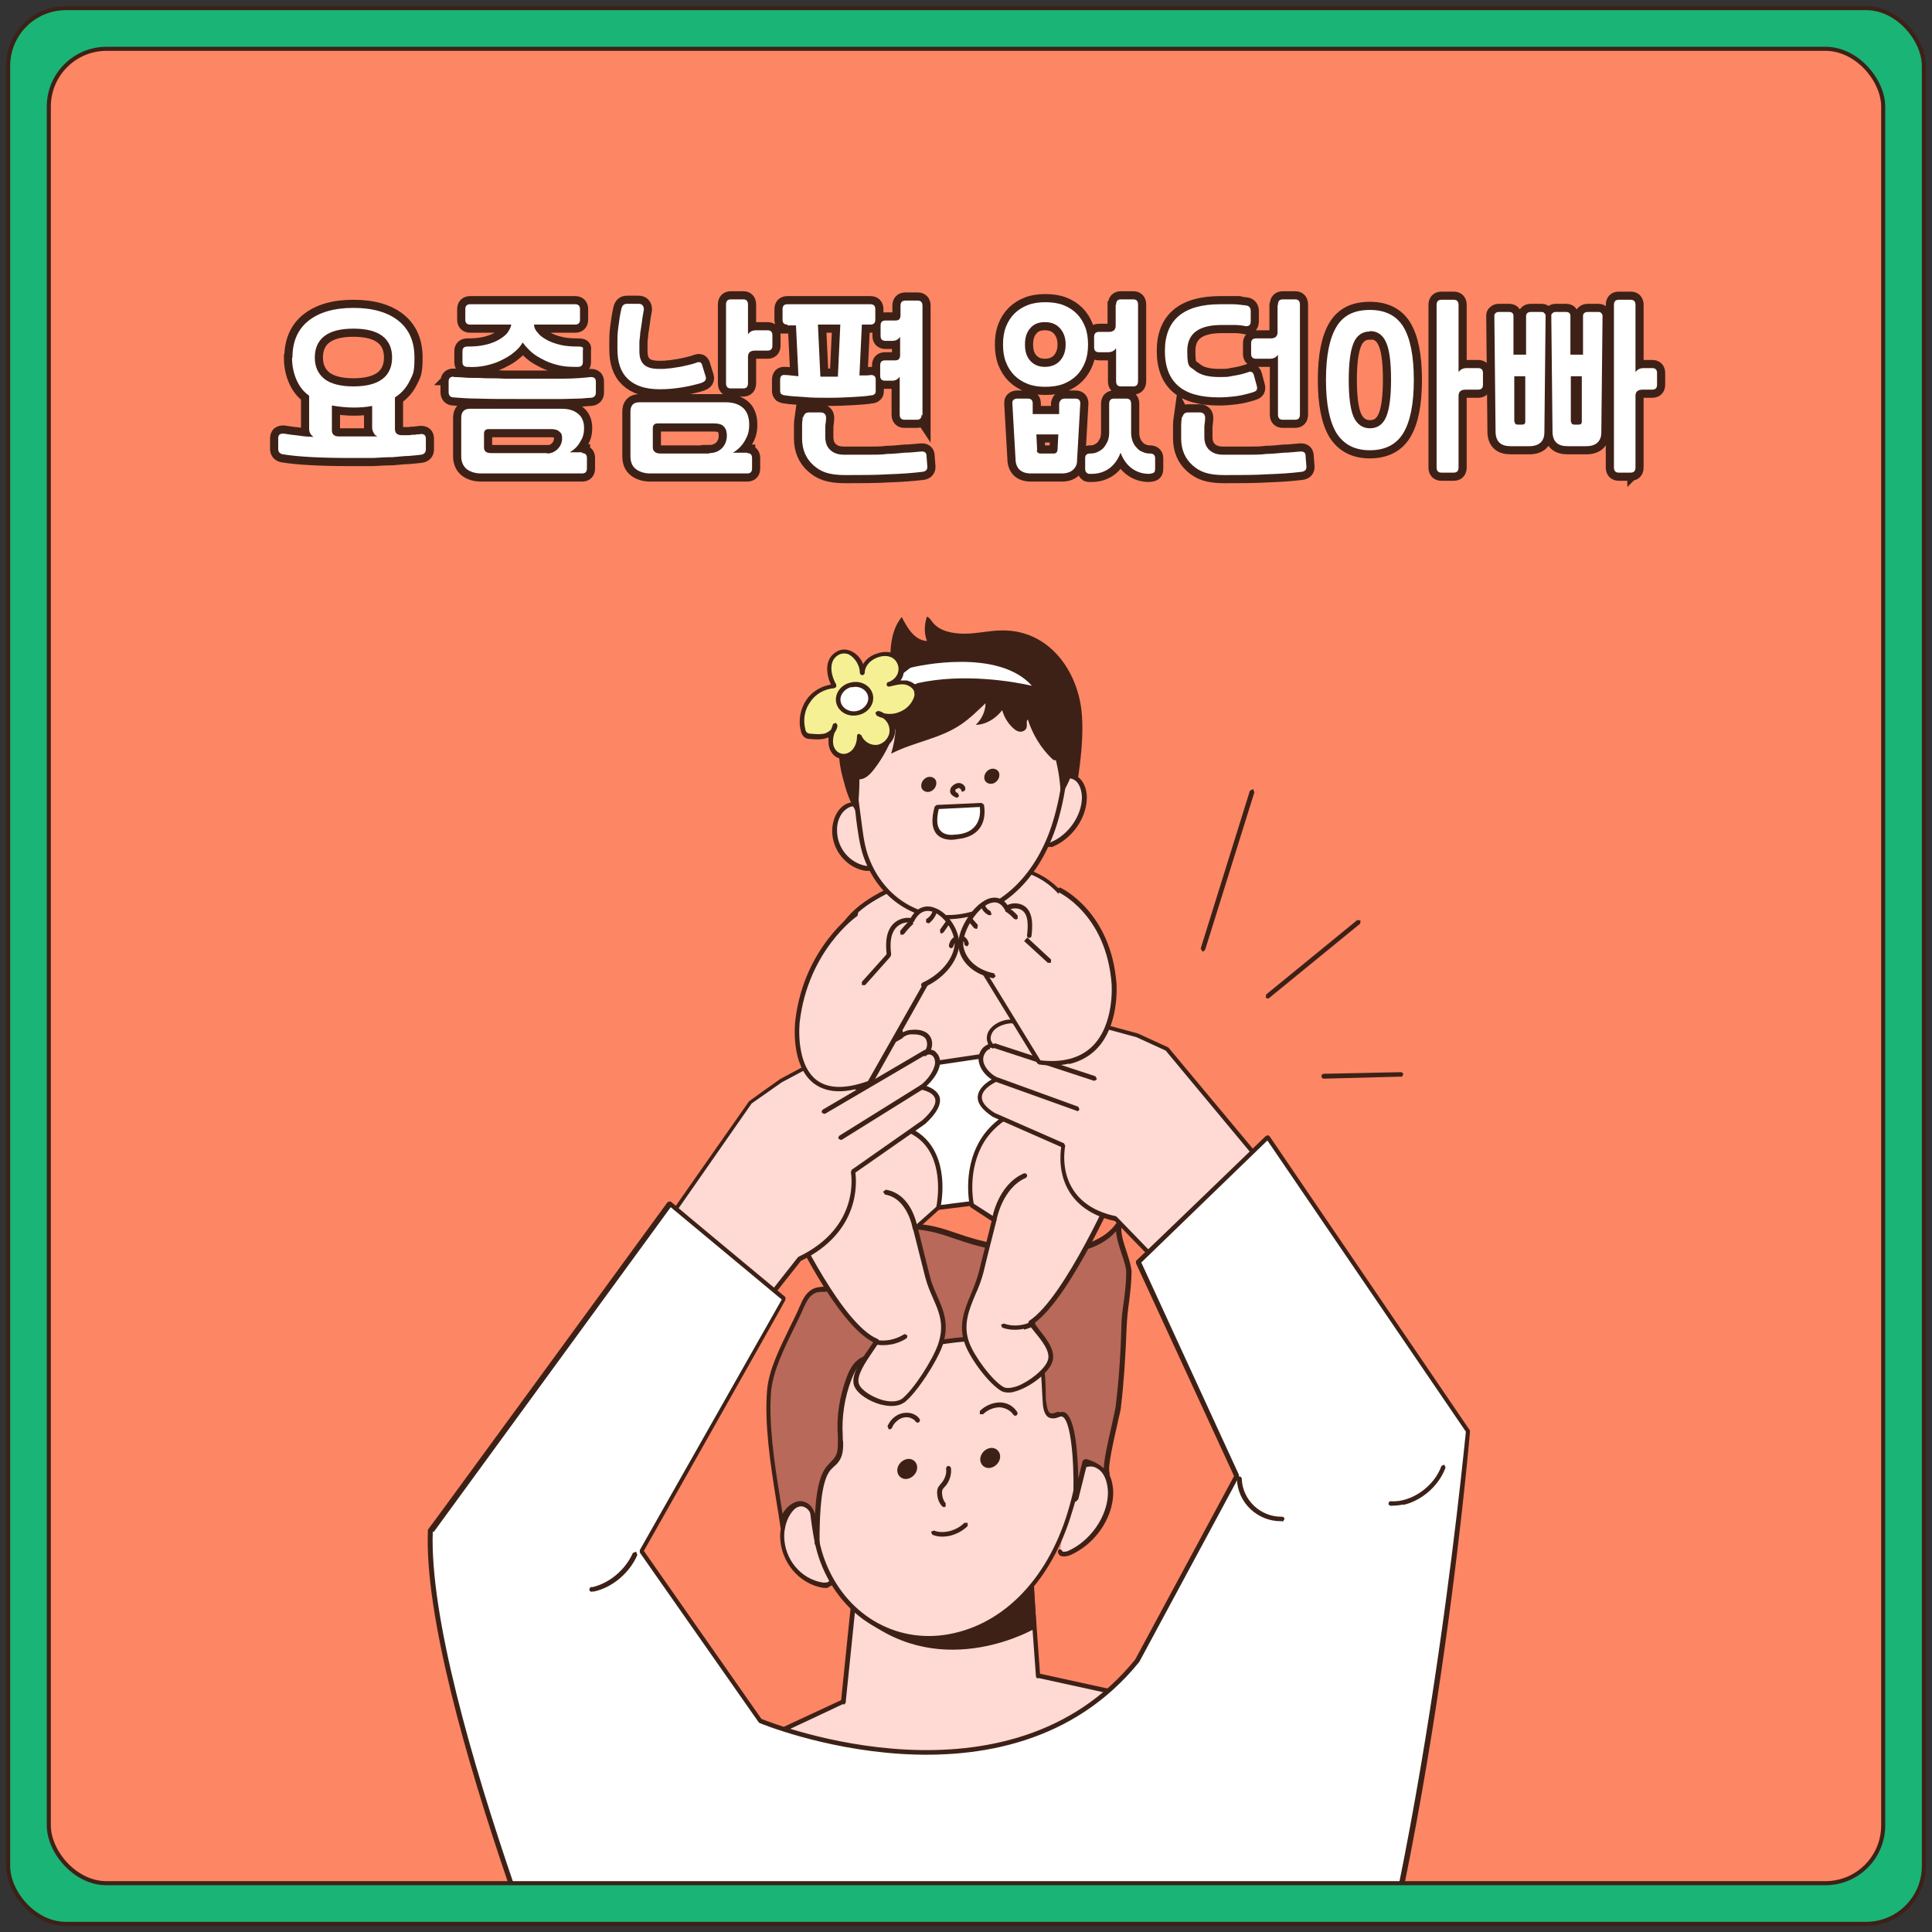 <?xml version="1.0" encoding="UTF-8"?>
<svg id="_레이어_1" data-name="레이어 1" xmlns="http://www.w3.org/2000/svg" xmlns:xlink="http://www.w3.org/1999/xlink" version="1.1" viewBox="0 0 475 475">
  <rect x="0" y="0" width="475" height="475" fill="#333333" stroke="none"/>
  <defs>
    <style>
      .cls-1 {
        clip-path: url(#clippath);
      }

      .cls-2, .cls-3, .cls-4, .cls-5, .cls-6, .cls-7, .cls-8, .cls-9 {
        stroke-width: 0px;
      }

      .cls-2, .cls-10, .cls-11 {
        fill: none;
      }

      .cls-3 {
        fill: #b86959;
      }

      .cls-4 {
        fill: #f5f094;
      }

      .cls-10, .cls-11 {
        stroke: #3d2117;
      }

      .cls-5 {
        fill: #1ab476;
      }

      .cls-6 {
        fill: #3d2117;
      }

      .cls-7 {
        fill: #fd8664;
      }

      .cls-8 {
        fill: #ffd9d4;
      }

      .cls-11 {
        stroke-width: 4px;
      }

      .cls-9 {
        fill: #fff;
      }
    </style>
    <clipPath id="clippath">
      <path class="cls-2" d="M26.2,12h422.7c7.8,0,14.2,6.4,14.2,14.2v422.7c0,7.8-6.4,14.2-14.2,14.2H26.2c-7.8,0-14.2-6.4-14.2-14.2V26.2c0-7.8,6.4-14.2,14.2-14.2Z"/>
    </clipPath>
  </defs>
  <rect class="cls-5" x="2" y="2" width="471" height="471" rx="14.2" ry="14.2"/>
  <rect class="cls-10" x="2" y="2" width="471" height="471" rx="14.2" ry="14.2"/>
  <rect class="cls-7" x="12" y="12" width="451" height="451" rx="14.2" ry="14.2"/>
  <g class="cls-1">
    <path class="cls-8" d="M263.8,224.3c-3.4-7.6-11.3-12.2-20.6-10.9l-15,2c-2.1.3-4.2.9-6.2,1.9-7.4,3.5-14.1,6.7-16.8,15.3-1.7,5.3-1.4,10.8-1,16.1.8,12.2,3.1,22.7,15.3,26.9,6,2.1,12.8,1.4,19.5.4,10.3-1.5,19.2-4.6,22.6-16,1.1-3.6,1.8-7.2,2.4-10.8,1.2-6.7,2.4-13.5,1.3-19.9-.3-1.8-.8-3.4-1.5-5"/>
    <path class="cls-6" d="M226.5,216.2c-1.5.3-2.9.8-4.3,1.5-7.5,3.6-13.9,6.6-16.5,14.9-1.6,5.1-1.4,10.2-1,15.9.9,13.4,3.7,22.5,15,26.4,5.9,2.1,12.7,1.3,19.2.4,9.5-1.3,18.7-4.2,22.1-15.6,1.1-3.6,1.8-7.3,2.4-10.7,1.3-6.8,2.3-13.5,1.3-19.7-.3-1.7-.8-3.3-1.5-4.9-3.4-7.6-11.3-11.8-20-10.6h0s-.6,0-15,2c-.6,0-1.1.2-1.7.3M244,275.6c-1.6.4-3.3.7-5,.9-6.6,1-13.6,1.7-19.8-.4-13.1-4.6-15-16-15.7-27.4-.4-5.6-.6-11,1.1-16.3,2.7-8.8,9.7-12.1,17-15.6,2.1-1,4.2-1.6,6.4-1.9l15-2c9.2-1.2,17.6,3.2,21.2,11.3h0c.7,1.6,1.3,3.3,1.6,5.1,1.1,6.4,0,13.1-1.3,20.1-.7,3.5-1.4,7.2-2.5,10.8-3,10-10.1,13.7-18.1,15.5"/>
    <path class="cls-8" d="M302.8,429.4c-1.4-2.8-3.1-5.3-5.3-7.1-5.7-4.7-13.6-4.1-20.8-5.7-7-1.5-14.1-3.1-21.1-4.6h-.3s-2.4-32.1-2.4-32.1l-42.1,5-3.4,33.5h-.1c-8.5,4.1-17.2,7.9-25.6,12.2-13.7,7.1-7.9,24.2,2.9,32.5,8.4,6.5,19.4,8.8,30,9.8,27.1,2.5,54.9-2.3,79.5-13.9,4-1.9,8.1-4.1,10.3-8,1.6-2.8,1.9-6.1,1.7-9.3-.2-3.8-1.3-8.4-3.2-12.3"/>
    <path class="cls-6" d="M207.4,418.9c-2.8,1.3-5.7,2.7-8.5,4-5.6,2.6-11.4,5.3-17,8.2-4.6,2.4-7.2,6.1-7.6,10.8-.6,6.9,3.7,15.5,10.6,20.8,9.1,7.1,21.3,8.9,29.7,9.7,27.2,2.5,54.6-2.3,79.2-13.8,3.7-1.7,7.9-3.9,10-7.7,1.3-2.3,1.8-5.4,1.6-9-.3-4-1.4-8.5-3.2-12.1-1.4-3-3.2-5.3-5.2-7-4-3.2-8.9-3.9-14.2-4.6-2.1-.3-4.2-.5-6.3-1l-21-4.6h-.2s-.4,0-.4,0l-.2-.4-2.3-31.5-41.1,4.9-3.4,33.1-.5.5ZM262.7,470.4c-15.7,3.5-32,4.6-48.2,3.1-8.5-.8-21-2.7-30.3-9.9-7.2-5.6-11.7-14.5-11.1-21.8.5-5.1,3.3-9.1,8.3-11.7,5.6-2.9,11.4-5.6,17-8.2,2.8-1.3,5.6-2.6,8.4-3.9l3.4-33.1c0-.3.2-.5.5-.5l42.1-5h.4c0,.1.2.5.2.5l2.3,31.6,21,4.6c2,.4,4.2.7,6.2,1,5.2.7,10.6,1.4,14.8,4.8,2.1,1.7,4,4.2,5.5,7.3,1.8,3.8,3,8.4,3.3,12.6.2,3.9-.3,7.1-1.8,9.7-2.3,4.1-6.6,6.4-10.5,8.2-10.2,4.8-20.8,8.4-31.7,10.8"/>
    <path class="cls-8" d="M202.2,372.8c.5-3-3.4-4.5-6.1-2.9-2.7,1.6-3.8,5-3.8,7.9,0,6,4.3,11.2,10.1,12.1.8.1,1.9,0,2-.9"/>
    <path class="cls-6" d="M203.6,390.4c-.4,0-.8,0-1.2,0-6-1-10.5-6.4-10.6-12.7,0-2.7,1.1-6.6,4.1-8.4,1.6-1,3.9-1,5.4,0,1.2.8,1.7,2.1,1.5,3.4l-.7.5-.5-.7c.2-1.2-.5-2-1-2.3-1.2-.8-2.9-.8-4.2,0-2.6,1.6-3.6,5-3.6,7.4,0,5.7,4.1,10.7,9.6,11.5.6,0,1.3,0,1.4-.4l.7-.5.5.7c-.1.7-.7,1.1-1.4,1.3"/>
    <path class="cls-8" d="M263.1,364.7c-.5-2.8,3.5-5.5,6.1-4.6,2.6.9,3.8,4,3.7,6.9-.1,6-4.5,12.3-10.3,14.8-.8.3-1.9.4-2-.3"/>
    <path class="cls-6" d="M262.2,382.6c-.5.1-1.1.1-1.5-.1-.3-.2-.5-.5-.6-.9,0-.3.1-.6.4-.7h0c.3,0,.6.2.7.5.2.2.7.1,1.2,0,5.6-2.4,9.9-8.5,10-14.3,0-2.4-.8-5.5-3.3-6.4-1.2-.4-2.8,0-4,1.1-1,.8-1.5,1.9-1.3,2.9,0,.3-.1.6-.4.6h0c-.3,0-.6-.2-.7-.5-.2-1.4.4-2.8,1.7-3.9,1.5-1.3,3.6-1.8,5.2-1.3,3.1,1.1,4.1,4.7,4.1,7.5-.1,6.3-4.6,12.7-10.7,15.3l-.7.2Z"/>
    <path class="cls-8" d="M266.5,353.2c.7-10.8-1.2-21.6-8.5-27.5-6.5-5.3-16.7-6.5-25.6-5.3-10.3,1.4-20.6,6.5-27.3,15.6-7,9.5-7.5,20.7-6,31.2.7,5.1,1,10.7,2.7,15.4,4.5,13.3,16.3,21.7,30.2,19.8,16-2.1,26.6-15.7,31.1-30.6,1.7-5.5,3-12.1,3.4-18.7"/>
    <path class="cls-6" d="M266.5,353.2h0s0,0,0,0ZM228.8,321.7c-9.4,2.1-17.7,7.3-23.1,14.7-5.9,8-7.8,17.8-5.9,30.8.2,1.3.3,2.6.5,3.9.5,3.9.9,7.9,2.1,11.4,4.5,13.4,16.4,21.2,29.5,19.5,14-1.9,25.4-13.1,30.6-30.2,1.3-4.3,2.9-11,3.4-18.5.6-8.8-.4-20.6-8.3-27-5.7-4.6-15.1-6.5-25.1-5.2-1.3.2-2.5.4-3.8.7M234.9,402.6c-.9.2-1.9.4-2.8.5-13.7,1.8-26.1-6.3-30.8-20.2-1.2-3.6-1.7-7.7-2.2-11.7-.2-1.3-.3-2.6-.5-3.9-1.9-13.4,0-23.4,6.1-31.6,6.3-8.5,16.4-14.3,27.6-15.8,10.4-1.4,20.1.7,26,5.4,8.2,6.7,9.3,18.9,8.7,27.9-.5,7.7-2.1,14.5-3.5,18.8-4.9,16.4-15.6,27.5-28.7,30.5"/>
    <path class="cls-6" d="M225.5,360.8c0,1.3-1.1,2.6-2.5,2.8-1.3.2-2.4-.8-2.4-2.1,0-1.3,1.1-2.6,2.5-2.8,1.3-.2,2.4.8,2.4,2.1"/>
    <path class="cls-6" d="M245.9,358.1c0,1.3-1.1,2.6-2.5,2.8-1.3.2-2.4-.8-2.4-2.1,0-1.3,1.1-2.6,2.5-2.8,1.3-.2,2.4.8,2.4,2.1"/>
    <path class="cls-8" d="M233.1,361c.2,1.3-.2,2.8-1.2,4-.3.3-.5.6-.7.9-.2.3-.2.7-.2,1,0,1.2.4,2.3,1.1,3.1"/>
    <path class="cls-6" d="M232.2,370.6l-.5-.2c-.9-.9-1.3-2.2-1.3-3.5,0-.5.1-.9.3-1.3l.6-.8.2-.2c.8-1,1.3-2.3,1.1-3.5,0-.3.2-.6.5-.7.3,0,.6.2.7.5.2,1.5-.3,3.2-1.3,4.4l-.2.2-.5.6c-.1.2-.2.5-.2.8,0,1,.3,2,.9,2.7v.8s-.3.1-.3.1Z"/>
    <path class="cls-8" d="M229.4,376.8c2.5,1,5.9.2,8.1-2"/>
    <path class="cls-6" d="M233.5,377.6c-1.5.3-3,.3-4.3-.3l-.3-.7.7-.3c2.3.9,5.5.1,7.5-1.9h.8s0,.8,0,.8c-1.2,1.2-2.8,2-4.4,2.4"/>
    <path class="cls-8" d="M218.6,350.8c.3-.8.8-1.5,1.5-2,1.7-1.4,4.3-1.3,5.3.3"/>
    <path class="cls-6" d="M218.8,351.4h-.3s-.3-.8-.3-.8c.4-.8.9-1.6,1.7-2.2,1.1-.9,2.5-1.2,3.8-1,1,.2,1.9.7,2.4,1.5.2.3,0,.6-.2.8-.3.2-.6,0-.8-.2-.3-.5-.9-.8-1.6-1-1-.2-2.1.1-2.9.8-.6.5-1.1,1.1-1.3,1.8l-.4.3Z"/>
    <path class="cls-8" d="M241.3,347.4c1.2-1.2,2.9-1.9,4.5-1.9,1.6,0,3,.8,3.8,2.1"/>
    <path class="cls-6" d="M249.8,348.2l-.6-.3c-.7-1.1-2-1.8-3.4-1.9-1.4,0-3,.6-4.1,1.7h-.8s0-.8,0-.8c1.3-1.3,3.2-2.1,4.9-2.1,1.8,0,3.4.9,4.3,2.4.2.3,0,.6-.2.8h-.2Z"/>
    <path class="cls-6" d="M212.2,397.9s21.1,14.6,42-8.4l.6,10.7s-22.7,13.6-42.6-2.4"/>
    <path class="cls-3" d="M206.7,354.7c0,1.4,0,2.7-.7,3.9-.6.9-1.5,1.6-2.2,2.5-3.1,3.5-2.7,14.1-3,18.4-.3-3,.2-8.6-3.3-9.6-2.1-.6-5.6,2.4-5.1,5.8-1.4-10.1-4.2-23.3-3.2-33.7.6-6.6,5.3-14.3,8-20.5.6-1.4,1.3-2.8,2.5-3.6,1.6-1,3.5-.5,5.3-1,4.6-1.2,6-7.3,9.4-11,3-3.3,7.6-4.4,11.6-4.1,4,.3,7.7,1.8,11.4,3,6.6,2.1,13.7,3.1,20.9,3.1,6.4,0,14.1-1.7,17.3-7.7-1.7,3.2,2,9.3,2,12.6,0,4.4-1.1,9-1.2,13.5-.2,6.6-.6,13.1-1.4,19.7-.3,2.5-3.9,15.3-2.7,16.7-1.4-1.6-3.3-2.8-5.4-3.3-.8,3.1-1.5,6.2-2.3,9.4.3-3.3.3-19.4-2.9-20.9-.8-.4-1.8.4-2.7.3-1.3,0-1.6-1.6-1.8-2.8-.5-4.5.2-12.6-3.7-15.4-1.7-1.2-6.8-.7-9-.7-9.4-.2-19.1,1.9-28.6,4.1-1.6.4-3.3.8-4.6,1.9-1.1,1-1.7,2.4-2.3,3.7-1.8,4.7-2.6,9.6-2.2,14.3,0,.5,0,1,0,1.5"/>
    <path class="cls-6" d="M206.7,354.7h0s0,0,0,0ZM260.4,347.2c.4,0,.9-.1,1.3,0,2.7,1.2,3.3,10.3,3.4,16.3l1.1-4.4.7-.4c1.7.4,3.2,1.2,4.5,2.3,0-2,.8-5.6,2-10.9.4-1.9.8-3.6.9-4.3.7-5.8,1.2-12.1,1.4-19.6,0-2.1.3-4.2.6-6.2.3-2.4.6-4.9.6-7.2,0-1.1-.5-2.7-1.1-4.4-.6-1.9-1.3-3.9-1.4-5.7-4.5,5.2-12.7,5.8-16.3,5.8-7.3,0-14.4-1-21.1-3.2-.8-.3-1.6-.5-2.4-.8-2.8-1-5.8-1.9-8.9-2.2-4.4-.3-8.6,1.1-11.1,3.9-1.2,1.3-2.1,2.9-3,4.4-1.7,2.9-3.4,5.9-6.6,6.7-.7.2-1.5.2-2.2.3-1.1,0-2.1,0-2.9.6-1.1.7-1.7,2-2.3,3.3-.7,1.7-1.6,3.4-2.5,5.3-2.5,5.1-5,10.3-5.5,15.1-.7,8,.8,17.9,2.2,26.5.2,1.3.4,2.6.6,3.8.4-.8,1-1.4,1.5-1.9,1.2-1,2.6-1.5,3.7-1.1,1.5.4,2.3,1.6,2.8,3,.2-4.5.9-9.3,2.8-11.6.3-.3.5-.6.8-.9.5-.5,1-1,1.3-1.5.7-1.1.7-2.4.7-3.6,0-.3,0-.6,0-1v-.5c-.4-4.8.4-9.8,2.2-14.6.5-1.3,1.2-2.8,2.4-3.9,1.3-1.2,3-1.6,4.8-2,.4,0,.8-.2,1.2-.3,9.8-2.2,18.7-4,27.5-3.8.5,0,1.1,0,1.8,0,2.7,0,6-.2,7.5.9,3.3,2.4,3.6,8,3.7,12.6,0,1.2,0,2.3.2,3.2.2,1.5.6,2.3,1.2,2.3.3,0,.6,0,1-.2l.6-.2ZM264.5,369.2h-.2s-.5-.6-.5-.6c.4-4.6,0-19.1-2.6-20.3-.3-.1-.7,0-1.1.2-.4.1-.9.3-1.4.2-1.3,0-2.1-1.2-2.3-3.4-.1-1-.1-2.1-.2-3.3-.2-4.3-.4-9.6-3.3-11.7-1.2-.8-4.6-.7-6.8-.7-.7,0-1.4,0-1.9,0-8.7-.2-17.5,1.6-27.2,3.8-2.1.5-4.1.8-5.5,2.1-1,.9-1.6,2.3-2.1,3.5-1.8,4.6-2.5,9.5-2.2,14.1v.5c0,.3,0,.6.1,1,0,1.3,0,2.9-.8,4.3-.4.7-.9,1.2-1.5,1.7-.3.3-.5.5-.8.8-2.4,2.8-2.6,10.7-2.7,15.4,0,1,0,2,0,2.7l-.6.5c-.3,0-.6-.2-.6-.5,0-.5,0-1.2-.1-1.8-.1-2.9-.3-6.6-2.8-7.3-.7-.2-1.7.2-2.6.9-1,.9-2,2.4-1.8,4.2,0,.3-.2.6-.5.6-.3,0-.6-.2-.6-.5h0c-.3-2.2-.7-4.6-1.1-7-1.4-8.7-2.9-18.6-2.2-26.8.4-5,3.1-10.3,5.6-15.5.9-1.8,1.8-3.6,2.5-5.3.7-1.6,1.4-3,2.8-3.9,1.1-.7,2.3-.7,3.5-.8.7,0,1.3,0,2-.2,2.7-.7,4.3-3.4,5.9-6.2.9-1.6,1.9-3.3,3.1-4.6,2.8-3,7.3-4.7,12.1-4.3,3.2.2,6.2,1.2,9.1,2.2.8.3,1.6.5,2.4.8,6.6,2.1,13.6,3.1,20.7,3.1,3.9,0,13.2-.8,16.8-7.4h0s.8-.2.8-.2l.2.8c-1,1.8,0,4.8.9,7.5.6,1.8,1.1,3.5,1.2,4.8,0,2.4-.3,4.9-.6,7.4-.3,2-.5,4.1-.6,6.1-.3,7.6-.7,13.9-1.4,19.7,0,.8-.5,2.4-.9,4.4-.8,3.5-2.5,10.9-1.9,11.8v.8c0,0-.9,0-.9,0-1.2-1.4-2.8-2.4-4.6-3l-2.2,8.8-.4.4Z"/>
    <path class="cls-9" d="M207.2,264.7l-2.3,16.9,19.7,16s17.2-2.2,19.3-2.4c2.1-.3,21-21.1,21-21.1l-3.8-17.4-53.8,8Z"/>
    <path class="cls-6" d="M224.8,297.1c2.1-.3,17.1-2.2,19.1-2.4,1.6-.4,13.3-12.8,20.4-20.7l-3.7-16.6-52.8,7.8-2.2,16.2,19.2,15.7ZM244,295.8h0c-2.1.3-19.3,2.4-19.3,2.4h-.4c0-.1-19.7-16.1-19.7-16.1l-.2-.5,2.3-16.9.5-.5,53.8-8c.3,0,.6.2.6.4l3.8,17.4v.5c-4.6,4.9-19.1,20.8-21.4,21.3"/>
    <path class="cls-8" d="M208,277.1s-13.7,11.7-13.8,22.8c0,0,12.1,26.1,21.3,29.8-1.6,2.8-6,7.8-4.9,10.8,1.1,3,8.6,6.2,11.6,3.7,3-2.5,7.6-9.7,8.9-13.5,2.6-7.2-1.6-11-3.1-16.8l-3-11.9,5.6-5.1s5.8-25.4-22.6-19.8"/>
    <path class="cls-6" d="M194.8,299.8c.9,1.9,12.4,26,21,29.4l.3.3v.5c-.4.7-1,1.5-1.6,2.4-1.7,2.5-4.1,6-3.3,7.9.5,1.4,3,3.1,5.7,3.9,2.2.6,4,.4,5-.4,2.9-2.4,7.4-9.5,8.7-13.2,1.7-4.8.3-8-1.2-11.4-.7-1.6-1.4-3.2-1.9-5.1l-3-11.9.2-.6,5.5-4.9c.3-1.4,1.8-10.5-3.3-15.8-3.7-3.8-9.9-4.8-18.5-3.2-1.3,1.1-13.3,12-13.5,22.1M220.7,345.5c-1.2.3-2.6.2-4.2-.2-2.6-.7-5.7-2.5-6.5-4.6-.9-2.5,1.5-6.1,3.5-8.9.4-.6.8-1.2,1.2-1.8-9.2-4.6-20.5-28.8-21-29.9v-.2c0-11.2,13.4-22.7,13.9-23.2h.3c9.1-1.9,15.7-.8,19.7,3.3,6,6.2,3.7,16.6,3.6,17l-.2.3-5.3,4.8c.9,3.7,2.9,11.6,2.9,11.6.4,1.7,1.1,3.3,1.8,4.9,1.6,3.6,3.1,7.1,1.3,12.3-1.4,3.9-6.1,11.2-9.1,13.7-.5.4-1.1.7-1.8.9"/>
    <path class="cls-6" d="M225.1,302.6h0c-.3,0-.6-.2-.7-.5,0,0-1.2-7.5-6.8-8.4l-.5-.7.7-.5c6.5,1.1,7.7,9,7.8,9.4,0,.3-.2.6-.4.6"/>
    <path class="cls-6" d="M219.3,330.5c-1.5.3-2.9.3-4.3,0l-.4-.7.7-.4c2.2.5,4.8,0,6.9-1.3.2-.2.6,0,.8.2.2.3,0,.6-.2.8-1.1.7-2.2,1.1-3.4,1.4"/>
    <path class="cls-8" d="M262,270.4s13.5,8.1,13.4,19.2c0,0-12.6,29.4-21.9,35.6,1.5,2.3,5.9,6.3,4.7,9.5-1.2,3.3-8.7,8.5-11.7,6.8-3-1.7-7.4-7.8-8.7-11.2-2.5-6.5,1.8-11.4,3.4-17.7l3.2-12.8-5.5-3.6s-5.3-23.9,23.1-25.9"/>
    <path class="cls-6" d="M239.5,296l5.3,3.4.2.6c-1.5,5.8-3.2,12.7-3.2,12.8-.5,1.9-1.2,3.8-2,5.5-1.6,3.8-3.1,7.5-1.5,11.8,1.2,3.3,5.6,9.3,8.4,10.9.7.4,1.9.3,3.4-.2,3.1-1.2,6.8-4.2,7.5-6.3.8-2.1-1.4-4.8-3.2-7-.6-.7-1.1-1.4-1.5-2-.2-.3,0-.6.2-.8,8.8-5.8,20.8-33.3,21.7-35.2,0-10-11.5-17.6-13-18.5-8.8.6-15.2,3.5-19,8.5-4.9,6.6-3.7,15-3.4,16.4M249.3,342.2c-1.2.3-2.3.2-3.1-.2-3.1-1.8-7.6-7.9-8.9-11.4-1.8-4.7-.2-8.6,1.5-12.6.7-1.7,1.4-3.5,1.9-5.4,0-.2,2.6-10.2,3.1-12.4l-5.2-3.4-.2-.4c0-.4-2.1-9.9,3.6-17.6,4-5.3,10.7-8.3,20-9h.3c.6.4,13.8,8.5,13.7,19.8v.2c-.6,1.2-12.4,28.7-21.7,35.5.3.4.7.9,1.1,1.5,1.9,2.4,4.3,5.3,3.3,8.1-.8,2.4-4.7,5.6-8.2,6.9-.5.2-.9.3-1.3.4"/>
    <path class="cls-6" d="M244.6,300.4h-.2s-.5-.6-.5-.6c0-.3,1.4-8.5,7.8-11.3.3-.1.6,0,.8.3.1.3,0,.6-.3.8-5.8,2.5-7.2,10.3-7.2,10.4l-.4.5Z"/>
    <path class="cls-6" d="M251.7,326.7c-1.8.4-3.7.3-5.3-.3l-.3-.7.7-.3c2.1.8,4.7.6,6.9-.5.3-.1.6,0,.8.3.1.3,0,.6-.3.8-.8.4-1.6.7-2.4.9"/>
    <path class="cls-8" d="M192,265.7l26.1-13.9c1.8-1.1,3.6,1.8,3.4,3.1.8-.7,1.7-1,2.6-1.1,1.5-.2,3.2.2,4,1.3.9,1.1.6,3.2-.8,4.1.7-.7,1.9-.6,2.5,0,2.2,2.3-1,6.5-3.2,8.1,0,0,8.6,1.3.5,8.6l-17.4,12.2s3,13.8-13.2,21.5l-16.2,20.6-25.1-17,29.4-42.1,7.5-5.3Z"/>
    <path class="cls-6" d="M156,313l24.2,16.4,15.9-20.2.2-.2c15.5-7.4,12.9-20.7,12.9-20.8l.2-.6,17.4-12.2c2.4-2.2,3.5-4,3.1-5.3-.5-1.7-3.4-2.2-3.4-2.2l-.5-.4.2-.6c1.7-1.2,3.5-3.6,3.7-5.5,0-.7-.1-1.3-.6-1.8-.3-.3-.9-.5-1.4-.2l-.4.3-.7-.2v-.8c0,0,.5-.3.5-.3.3-.3.5-.7.6-1.2.1-.6,0-1.3-.3-1.8-.9-1.2-2.8-1.1-3.5-1.1-.9,0-1.7.4-2.3.9h-.7c0,0-.3-.5-.3-.5,0-.7-.5-2-1.3-2.5-.4-.3-.8-.3-1.2,0l-26.1,13.9-7.4,5.2-29,41.6ZM180.4,330.7h-.4c0,0-25.1-17.1-25.1-17.1l-.2-.4v-.4c0,0,29.5-42.1,29.5-42.1h.1c0-.1,7.5-5.4,7.5-5.4h0s26.1-14,26.1-14c.7-.5,1.6-.4,2.4,0,.8.5,1.5,1.6,1.7,2.5.6-.3,1.3-.6,2.1-.6,2-.2,3.7.3,4.5,1.5.5.7.7,1.7.5,2.7l-.2.7c.5,0,1,.3,1.3.7.7.7,1,1.6.9,2.7-.2,2.1-1.9,4.2-3.3,5.5,1.1.4,2.7,1.2,3.2,2.7.5,1.8-.7,4-3.5,6.6l-17.2,12c.3,2.3,1.3,14.6-13.4,21.7l-16.2,20.5-.3.2Z"/>
    <path class="cls-6" d="M206.8,280.3l-.6-.3c-.2-.3,0-.6.2-.8l19.9-12.4c.3-.2.6,0,.8.2.2.3,0,.6-.2.8l-19.9,12.4h-.2Z"/>
    <path class="cls-6" d="M202.7,273.9l-.6-.3c-.2-.3,0-.6.2-.8l24.9-14.6c.3-.2.6,0,.8.2.2.3,0,.6-.2.8l-24.9,14.6h-.2Z"/>
    <path class="cls-6" d="M214.4,259.4l-.6-.3c-.2-.3,0-.6.2-.8l7.2-4c.3-.2.6,0,.8.2.2.3,0,.6-.2.8l-7.2,4h-.2Z"/>
    <path class="cls-8" d="M279.8,254.7l-25.9-7.1c-1.8-.7-3.6,2.7-3.5,4-.8-.5-1.6-.6-2.6-.4-1.5.3-3.2,1-4.1,2.4-.9,1.4-.7,3.4.7,3.8-.7-.5-1.9,0-2.5.7-2.2,2.9.9,6.2,3.1,7.2,0,0-8.7,3.6-.7,8.7l17.2,7.6s-3.2,14.6,12.8,18l15.9,16.4,25.5-23.7-28.7-34.4-7.4-3.3Z"/>
    <path class="cls-6" d="M243.5,257.9c-.4,0-.8.3-1.1.7-.6.8-.8,1.6-.6,2.5.4,1.7,2.1,3.2,3.4,3.8l.3.5-.4.5s-3.5,1.5-3.7,3.7c-.1,1.3.9,2.6,3.1,4l17.1,7.5.3.6c0,0-1.3,5.9,2,10.9,2.1,3.2,5.6,5.4,10.4,6.4l.3.2,15.5,16,24.7-23-28.2-33.9-7.2-3.3-25.8-7c-.4-.1-.8,0-1.2.3-1,.8-1.7,2.5-1.6,3.1l-.3.6h-.6c-.6-.4-1.3-.5-2.2-.3-1.6.3-3,1-3.7,2.1-.4.7-.6,1.5-.3,2.2l.4.6.5.2.2.7-.7.3-.4-.2h-.4ZM290.4,316.7l-.5-.2-15.8-16.3c-5-1.1-8.7-3.4-11-6.9-3-4.6-2.4-9.7-2.2-11.3l-16.8-7.4c-2.6-1.7-3.9-3.4-3.7-5.1.2-2,2.2-3.4,3.4-4.1-1.4-.9-2.7-2.4-3.1-4.1-.3-1.3,0-2.5.8-3.5.4-.5.9-.8,1.4-1v-.3c-.5-1-.3-2.3.3-3.2.9-1.3,2.5-2.3,4.5-2.6.8-.1,1.5,0,2.2.1.2-1.1,1-2.5,1.9-3.2.9-.7,1.7-.7,2.2-.5l25.8,7h0s7.4,3.4,7.4,3.4l.2.2,28.7,34.4v.8s-25.6,23.7-25.6,23.7h-.3Z"/>
    <polygon class="cls-6" points="265 273.2 264.7 273.1 244.9 266 244.6 265.2 245.3 264.9 265.1 272.1 265.4 272.8 265 273.2"/>
    <polygon class="cls-6" points="269.2 265.7 268.9 265.7 244.2 257.6 243.9 256.9 244.6 256.5 269.3 264.6 269.7 265.3 269.2 265.7"/>
    <polygon class="cls-6" points="257.8 254.2 257.5 254.2 250.3 252.2 249.9 251.5 250.6 251.1 257.8 253.1 258.2 253.8 257.8 254.2"/>
    <path class="cls-9" d="M311.6,279.4l-31.8,30.7,24.2,52.6-24.5,45.5c-32.5,40.1-92.7,14.8-92.7,14.8l-29.2-41.7,35.2-62-28.2-23.4-58.8,80.5c-1.6,42.1,41.9,145.1,41.9,145.1l-.8,14.5,178-1.5c26.3-66.9,36-182.6,36-182.6l-49.3-72.4Z"/>
    <path class="cls-6" d="M106.4,376.5c-1.5,41.6,41.4,143.6,41.9,144.7v.3s-.7,13.5-.7,13.5l176.9-.9c24.6-62.6,35.6-179.7,35.9-182.1l-48.8-71.6-31,30,24,52.2v.5s-24.5,45.5-24.5,45.5c-32.4,40-92.8,15.3-93.4,15l-.2-.2-29.2-41.7v-.6s34.9-61.6,34.9-61.6l-27.3-22.7-58.3,79.9ZM147,536.5h-.4c0,0-.3-.6-.3-.6l.8-14.3c-1.7-4.1-43.5-104.1-41.9-145.2v-.3c.1,0,58.9-80.5,58.9-80.5l.4-.2h.4c0,.1,28.2,23.5,28.2,23.5v.7c.1,0-34.8,61.7-34.8,61.7l28.9,41.3c3.4,1.4,60.9,23.6,91.9-14.6l24.3-45.1-24.1-52.3v-.6c.1,0,31.9-30.7,31.9-30.7l.5-.2.4.2,49.3,72.4v.4c0,.2-9.9,116.6-36,182.8l-.3.3-178,1.5h-.1Z"/>
    <path class="cls-8" d="M212.7,200.5c.4-2.3-2.6-3.5-4.6-2.2-2,1.2-2.9,3.8-2.9,6,0,4.6,3.3,8.5,7.7,9.2.6,0,1.4,0,1.6-.7"/>
    <path class="cls-6" d="M213.8,214.1c-.3,0-.7,0-1,0-4.6-.7-8.2-5-8.2-9.8,0-2.1.8-5.1,3.2-6.5,1.3-.8,3.1-.7,4.3,0,1,.7,1.4,1.7,1.2,2.7,0,.3-.3.5-.7.5l-.5-.7c.2-.9-.4-1.4-.7-1.6-.7-.5-2-.7-3,0-2,1.2-2.7,3.7-2.6,5.5,0,4.3,3.1,8,7.2,8.7.4,0,.9,0,.9-.2,0-.3.3-.5.7-.5l.5.7c-.1.6-.6,1-1.2,1.1"/>
    <path class="cls-8" d="M259.1,194.4c-.3-2.2,2.7-4.2,4.7-3.5,2,.7,2.9,3,2.8,5.3,0,4.6-3.5,9.4-7.9,11.3-.6.2-1.4.3-1.5-.3"/>
    <path class="cls-6" d="M258.4,208.2c-.4,0-.9.1-1.3,0-.3-.2-.5-.4-.5-.8,0-.3.1-.6.4-.7h0c.3,0,.6.2.7.5h.4c0,0,.4-.2.4-.2,4.2-1.8,7.4-6.4,7.5-10.8,0-1.8-.6-4.1-2.4-4.7-.8-.3-2.1,0-2.9.8-.7.6-1.1,1.4-1,2.1,0,.3-.2.5-.5.7-.3,0-.6-.2-.7-.5-.2-1.1.3-2.2,1.4-3.1,1.2-1,2.8-1.4,4.1-1,2.4.8,3.3,3.7,3.2,5.8-.1,4.9-3.6,9.8-8.2,11.8l-.5.2Z"/>
    <path class="cls-8" d="M262.1,187.7c.5-8.2-.9-16.4-6.5-20.9-5-4-12.8-4.9-19.5-4.1-7.9,1-15.7,5-20.8,11.9-5.4,7.3-5.7,15.8-4.6,23.8.6,3.9.8,8.1,2,11.7,3.4,10.2,12.4,16.5,23,15.1,12.2-1.6,20.2-12,23.7-23.3,1.3-4.2,2.3-9.2,2.6-14.2"/>
    <path class="cls-6" d="M233.3,163.8c-7.1,1.6-13.4,5.6-17.5,11.1-4.5,6.1-5.9,13.5-4.5,23.4.1,1,.3,2,.4,3,.4,3,.7,6,1.6,8.7,3.4,10.1,12.4,16.1,22.4,14.8,10.6-1.4,19.3-10,23.2-22.9,1-3.3,2.2-8.4,2.6-14.1.4-6.7-.3-15.6-6.3-20.4-4.3-3.5-11.4-4.9-19-3.9-1,.1-1.9.3-2.9.5M238,225.4c-.7.2-1.4.3-2.2.4-10.5,1.4-20-4.8-23.6-15.5-.9-2.8-1.3-5.9-1.7-8.9-.1-1-.2-2-.4-2.9-1.5-10.2,0-17.9,4.7-24.2,4.8-6.5,12.5-11,21.2-12.1,7.9-1.1,15.4.5,19.9,4.2,6.3,5.1,7.1,14.5,6.7,21.4-.4,5.9-1.6,11-2.6,14.4-3.8,12.5-11.9,21.1-22,23.3"/>
    <path class="cls-6" d="M230.2,192.6c0,1-.9,2-1.9,2.1-1,.1-1.9-.6-1.8-1.6,0-1,.9-2,1.9-2.1,1-.1,1.9.6,1.8,1.6"/>
    <path class="cls-6" d="M245.7,190.6c0,1-.9,2-1.9,2.1-1,.1-1.9-.6-1.8-1.6,0-1,.9-2,1.9-2.1,1-.1,1.9.6,1.8,1.6"/>
    <path class="cls-8" d="M210.5,224.6s-12.4,8.4-14.4,26.6c0,0-2.7,22.5,17.8,14.9l15.1-26.6-7.3-8.3-9.4,10.5"/>
    <path class="cls-6" d="M210.3,267.8c-4.3,1-7.7.5-10.3-1.5-5.7-4.5-4.5-14.7-4.5-15.1,2-18.2,14.6-26.9,14.7-27,.3-.2.6-.1.8.2l-.2.8c-.1,0-12.2,8.5-14.2,26.2,0,.1-1.1,10,4.1,14.1,2.9,2.2,7.1,2.3,12.7.3l14.8-26.1-6.6-7.5-8.9,10h-.8s0-.8,0-.8l9.4-10.5.4-.2.4.2,7.3,8.3v.7c0,0-15,26.7-15,26.7l-.3.3c-1.3.5-2.6.9-3.8,1.1"/>
    <path class="cls-8" d="M260.4,218.7s12.2,5.4,13.5,23.1c0,0,1.9,22-18.4,19.4l-14.1-23,7.7-10.1,9,8.2"/>
    <path class="cls-6" d="M262.8,261.5c-2.2.5-4.6.6-7.4.2l-.4-.3-14.1-23v-.6s7.7-10.1,7.7-10.1l.4-.2h.4c0,.1,9,8.4,9,8.4v.8s-.8,0-.8,0l-8.5-7.8-7.1,9.3,13.8,22.5c5.4.6,9.6-.5,12.6-3.3,5.7-5.4,4.9-15.4,4.9-15.5-1.3-17.2-13.1-22.6-13.2-22.6l-.3-.8.8-.3c.1,0,12.5,5.7,13.9,23.6,0,.4.8,10.6-5.2,16.4-1.8,1.7-3.9,2.8-6.4,3.4"/>
    <path class="cls-8" d="M218.4,234.6c-.2-2.3-.4-5.6,1.8-7.4,1.1-.9,2.6-1.3,3.8-.9,4-7.6,12.2,1.4,11,6.8-.9,4.1-4.5,7.3-8.1,9"/>
    <path class="cls-6" d="M227.1,242.7l-.6-.3c-.1-.3,0-.6.3-.8,4.1-1.9,7.1-5.2,7.8-8.6.7-3.1-2.1-7.7-5.2-8.8-1.9-.7-3.6.1-4.7,2.4l-.7.3c-1-.3-2.3,0-3.3.8-1.9,1.6-1.9,4.5-1.6,6.9,0,.3-.2.6-.5.6-.3,0-.6-.2-.6-.5-.3-2.7-.3-6,2-7.9,1.1-.9,2.6-1.3,3.9-1.1,1.4-2.5,3.6-3.4,5.9-2.5,3.7,1.3,6.7,6.5,5.9,10.1-.8,3.8-4,7.4-8.4,9.4h-.1Z"/>
    <path class="cls-6" d="M221.9,229.8h-.5c0,0-.1-.9-.1-.9.7-.9,1.5-1.8,2.4-2.6h.8c0,0,0,.9,0,.9-.8.7-1.5,1.5-2.2,2.4l-.3.2Z"/>
    <path class="cls-6" d="M228.3,227l-.6-.2v-.8c.8-.5,1.3-1.1,1.5-1.8l.7-.3.3.7c-.3.9-1,1.8-1.8,2.4h-.2Z"/>
    <polygon class="cls-6" points="231.6 229.5 231.2 229.4 231.1 228.6 232.5 226.6 233.3 226.4 233.4 227.2 232 229.2 231.6 229.5"/>
    <path class="cls-6" d="M234,233.1h-.2c-.3,0-.5-.3-.5-.6.1-.9.6-1.7,1.4-2.2.3-.2.6-.1.8.2.2.3.1.6-.2.8-.5.3-.8.9-.9,1.4l-.4.5Z"/>
    <path class="cls-8" d="M253,230c.3-2.4.5-5.7-1.7-6.9-1.1-.6-2.6-.6-3.8.1-3.9-6.6-12.2,4.7-11.2,9.8.8,3.9,4.3,6.2,8,6.9"/>
    <path class="cls-6" d="M244.3,240.5h-.2c-4.5-.9-7.7-3.7-8.4-7.3-.8-3.8,3.2-10.6,7.2-12.2,1.9-.7,3.6-.2,4.8,1.5,1.3-.6,2.8-.5,3.9.1,2.7,1.5,2.2,5.7,2,7.5,0,.3-.3.5-.6.5-.3,0-.5-.3-.5-.6.3-2.4.4-5.3-1.4-6.3-.9-.5-2.2-.5-3.3.1-.3.2-.6,0-.8-.2-.9-1.6-2.1-2.1-3.7-1.5-3.4,1.3-7.1,7.6-6.4,10.8.7,3.2,3.5,5.6,7.5,6.4l.4.7-.4.4Z"/>
    <path class="cls-6" d="M249.9,226.1l-.6-.2c-.6-.7-1.3-1.3-2.1-1.8l-.2-.8.8-.2c.9.5,1.7,1.2,2.4,2v.8s-.3.1-.3.1Z"/>
    <path class="cls-6" d="M243.5,225h-.4c-.9-.4-1.5-1.1-1.9-2-.1-.3,0-.6.3-.7.3-.1.6,0,.7.3.2.6.7,1.1,1.3,1.4l.3.8-.4.3Z"/>
    <polygon class="cls-6" points="240.1 228.4 239.5 228.2 238.1 226.5 238.2 225.7 239 225.8 240.4 227.4 240.3 228.2 240.1 228.4"/>
    <path class="cls-6" d="M237.7,232.6h0c-.3,0-.6-.2-.6-.5,0-.5-.3-.9-.8-1l-.3-.7.7-.3c.8.3,1.4,1.1,1.5,2l-.4.6Z"/>
    <path class="cls-6" d="M345,369.9c-1,.2-2,.3-3.1.3-.3,0-.6-.3-.5-.6,0-.3.3-.6.6-.5,5,.3,10.6-3.6,12.4-8.7l.7-.3.3.7c-1.6,4.5-5.9,8.2-10.4,9.2"/>
    <path class="cls-6" d="M315.2,374h-.1c-5.9.1-10.8-4.5-11-10.4,0-.3.2-.6.6-.6.3,0,.6.2.6.6.2,5.2,4.6,9.4,9.9,9.3.3,0,.6.2.6.6l-.4.6Z"/>
    <path class="cls-6" d="M146,391.3h-.4c-.3.1-.6,0-.7-.4,0-.3.1-.6.4-.7h.4c4.2-1,8.1-4.3,9.9-8.4l.8-.3.3.8c-1.9,4.4-6.1,8-10.7,9"/>
    <path class="cls-6" d="M235.4,196.1h-.3c-.4-.2-1.3-.5-1.5-1.4,0-.4,0-.9.4-1.3.4-.5,1-.8,1.6-.9.6,0,1.1.2,1.5.7.3.4.3.8.1,1.2l-.7.3-.3-.7h0c0,0-.5-.3-.5-.3l-.8.4v.4c0,.2.3.4.6.5l.3.7-.4.4Z"/>
    <path class="cls-9" d="M230.3,198.4l11-.5s1.8,7.5-6.6,8c0,0-6.8,1.4-4.4-7.4"/>
    <path class="cls-6" d="M230.8,198.9c-.6,2.6-.5,4.4.5,5.4,1.2,1.3,3.4.9,3.4.9,2.5-.1,4.2-.9,5.2-2.3,1.2-1.6,1.1-3.6,1-4.5l-10,.5ZM236.7,206.1c-.6.1-1.2.2-1.9.3,0,0-2.7.5-4.4-1.2-1.3-1.4-1.5-3.7-.6-6.9l.5-.4,11-.5.6.4c0,.1.8,3.4-1.1,5.9-.9,1.2-2.3,2-4.1,2.4"/>
    <path class="cls-6" d="M209.2,175.5c-1.4,3.2-2.8,6.4-2.9,9.7,0,2.1.4,4.1.9,6,.8,3.1,1.7,6.2,3.6,8.7.3-2.8.5-5.6.5-8.3,1.5,0,2.7-1.3,3.7-2.6,2.3-3,4-6.4,5.2-9.9-.1,2.1-.5,4.2-1.1,6.2,5.6-2.9,11.9-3.6,17.2-7.2,2.2-1.5,4.1-3.4,6-5.2,0,1.9-.9,3.9-2.4,5.3,2.4,0,4.9-1.5,6.5-3.6.5,1.8,1.5,3.4,2.9,4.6.5.4,1,.7,1.6.7.6,0,1.4-.4,1.5-1.1.2-.7-.2-1.5.3-1.9,1.2,3.7,3.2,7,5.9,9.6.3.3.6.5,1,.4.7,2.8,1.1,5.7,1.2,8.7,1.1-1.6,2-3.3,2.6-5.1.7.4,1.3,1.1,1.5,1.9.8-5.6,1.5-11.2,1.1-16.6-.8-10.8-8.1-21-19.7-20.8-3,0-6.1.8-9.1.8-3,0-6.2-.6-7.9-2.8-.4-.5-.8-1.2-1.4-1.4-.7,2-.7,4.2,0,6-3.1-.2-4.8-3.2-6.2-5.9-2.3,2.8-2.8,6.6-2.8,10l-.2.8c-.4.5-1.2.3-1.5-.1-.3-.5-.5-1.1-1-1.4-.6-.4-1.6,0-2.1.6-.5.6-.8,1.5-1,2.2-.5,2.2-.8,4.5-.7,6.7-2.4.6-2.4,3.1-3.2,4.8"/>
    <path class="cls-9" d="M223.5,163.6s23.4-5.9,31.6,5.9c0,0-18.3-5-33.4,0l-4.4-1.2,6.2-4.7Z"/>
    <path class="cls-6" d="M225.4,168c11.5-2.6,23.9-.4,28.3.6-8.3-9.3-28.2-4.9-29.9-4.4l-5.2,4,3.1.9c1.2-.4,2.4-.7,3.7-1M255.3,170h-.3c-.2,0-18.3-4.8-33.1,0h-.3s-4.4-1.2-4.4-1.2l-.4-.4.2-.6,6.2-4.7c.1,0,.2-.1.9-.3,4-.9,23.9-4.7,31.6,6.3v.7s-.3.2-.3.2Z"/>
    <path class="cls-4" d="M205.1,168.8c-2.5.2-4.9,1.5-6.4,3.6-1.5,2-2,4.8-1.3,7.2.1.4.3.8.6,1.1.4.3.9.4,1.4.4,1.2.1,2.5.2,3.6-.1,1.2-.4,2.2-1.3,2.3-2.6-.6,1.3-1.1,2.7-1,4.1,0,1.4.8,2.9,2.2,3.3,1.3.5,2.7,0,3.6-1.1.9-1,1.2-2.4,1.2-3.7.7,1.8,2.7,3,4.7,2.7,1.9-.3,3.4-2.2,3.4-4.1,0-1.9-1.6-3.8-3.5-4.1,3.3,1.8,8,0,9.4-3.5.2-.5.3-1,.3-1.5-.1-1.4-1.4-2.4-2.8-2.6-1.4-.2-2.7.2-4,.5,2.9-.8,3.9-4.3,1.8-6.4-2.6-2.7-8.4-.2-8.5,3.6,0-3.3-3.6-7.1-6.7-4.5-2.2,1.9-1.4,5.4-.2,7.7"/>
    <path class="cls-6" d="M205.2,180.1c-.3.8-.4,1.6-.4,2.3,0,1.1.6,2.4,1.8,2.8,1,.4,2.2,0,3-.9.7-.8,1.1-2,1.1-3.3,0-.3.1-.5.5-.6l.6.4c.6,1.6,2.4,2.6,4,2.3,1.6-.3,3-1.9,2.9-3.6,0-1.2-.7-2.4-1.7-3-.5-.1-1-.3-1.5-.6l-.3-.7.6-.4c.6,0,1.1.3,1.6.6,1.1.2,2.4.2,3.6-.3,1.7-.6,3-1.9,3.6-3.4.2-.5.3-.9.2-1.3,0-1.1-1.3-1.9-2.3-2.1-1.2-.2-2.6.2-3.8.5h0c-.3,0-.6,0-.7-.4,0-.3,0-.6.4-.7h0c1.2-.4,2.1-1.3,2.4-2.4.3-1.1,0-2.2-.8-3.1-1-1-2.7-1.2-4.4-.5-1.8.7-3,2.2-3,3.7h0c0,.3-.3.6-.6.6-.3,0-.6-.3-.6-.6,0-1.8-1.2-3.7-2.7-4.5-.7-.3-1.9-.5-3.1.5-2.1,1.8-1,5.3,0,6.9v.6s-.5.3-.5.3c-2.4.2-4.6,1.4-5.9,3.4-1.4,1.9-1.8,4.4-1.2,6.7,0,.3.2.6.4.8.2.2.6.3,1.1.3,1.1.1,2.3.2,3.4-.1.5-.2,1-.5,1.4-.9.2-.5.4-.9.5-1.4l.7-.3.4.6c0,.6-.3,1.2-.6,1.7M208.2,186.5c-.7.2-1.4.1-2-.1-1.7-.6-2.5-2.4-2.5-3.9,0-.4,0-.8,0-1.2l-.6.2c-1.3.4-2.6.3-3.8.2-.5,0-1.2-.1-1.7-.6-.4-.4-.6-.9-.7-1.4-.7-2.6-.1-5.5,1.4-7.7,1.4-2,3.6-3.3,6-3.7-1.2-2.5-1.5-5.8.7-7.6,1.3-1.1,2.8-1.3,4.3-.6,1.3.6,2.4,1.8,2.9,3.2.6-1.1,1.7-2,3.1-2.5,2.2-.9,4.4-.6,5.7.8,1.1,1.1,1.5,2.7,1.1,4.2-.1.6-.4,1.1-.7,1.5.5,0,1,0,1.5,0,1.5.3,3.1,1.4,3.3,3.1,0,.5,0,1.1-.3,1.8-.7,1.8-2.3,3.3-4.3,4-.8.3-1.7.5-2.5.5.6.8,1,1.8,1,2.8,0,2.2-1.6,4.2-3.7,4.7h-.2c-1.6.3-3.3-.3-4.4-1.5-.2.9-.6,1.7-1.2,2.4-.6.7-1.4,1.2-2.2,1.3"/>
    <path class="cls-9" d="M214,170.9c.4,1.9-1,3.9-3.1,4.3-2.2.5-4.3-.7-4.7-2.6-.4-1.9,1-3.9,3.1-4.3,2.2-.5,4.3.7,4.7,2.6"/>
    <path class="cls-6" d="M209.4,168.9c-1.8.4-3.1,2.1-2.7,3.7.4,1.6,2.2,2.6,4,2.2,1.8-.4,3.1-2.1,2.7-3.7-.4-1.6-2.2-2.6-4-2.1M211,175.8c-2.5.6-4.9-.8-5.4-3-.5-2.2,1.1-4.5,3.6-5,2.5-.6,4.9.8,5.4,3,.5,2.2-1.1,4.5-3.6,5"/>
    <polygon class="cls-6" points="295.9 233.9 295.6 233.9 295.2 233.2 307.3 194.4 308.1 194 308.4 194.8 296.3 233.5 295.9 233.9"/>
    <polygon class="cls-6" points="311.7 245.5 311.2 245.3 311.3 244.5 333.7 226.2 334.5 226.3 334.4 227.1 312 245.4 311.7 245.5"/>
    <path class="cls-6" d="M344.5,264.7h-.1s-18.9.5-18.9.5c-.3,0-.6-.2-.6-.6,0-.3.2-.6.6-.6l18.9-.4c.3,0,.6.2.6.6l-.4.6Z"/>
  </g>
  <rect class="cls-10" x="12" y="12" width="451" height="451" rx="14.2" ry="14.2"/>
  <g>
    <path class="cls-11" d="M71.9,87.9c0-3.9,1.3-6.9,3.9-9,2.6-2.1,6.3-3.2,11.1-3.2s8.5,1.1,11.1,3.2c2.6,2.1,3.9,5.1,3.9,9s-.4,4.1-1.2,5.8c-.8,1.6-2,3-3.6,4v7.8c0,1,.6,1.5,1.7,1.5s.8,0,1.2,0c.4,0,.9,0,1.3-.1.4,0,.9,0,1.2-.1.4,0,.7,0,.9-.1.9,0,1.3.3,1.3,1.2v2.6c0,.7-.4,1.2-1.2,1.3-.8.1-1.8.2-3,.3-1.2,0-2.5.2-4,.3-1.5,0-3.1.1-4.8.2-1.7,0-3.5,0-5.3,0-7.6,0-13.2-.3-16.8-.9-.8-.1-1.2-.6-1.2-1.3v-2.6c0-.9.4-1.2,1.3-1.2,1.3.2,2.6.4,3.8.5,1.2.2,2.4.3,3.6.3-.7-.4-1.1-1.1-1.1-2v-7.6c0-.2,0-.4,0-.5-1.4-1-2.4-2.3-3.1-3.9-.7-1.6-1.1-3.4-1.1-5.4ZM86.9,95c3.1,0,5.5-.6,7.1-1.8,1.6-1.2,2.4-3,2.4-5.3s-.8-4.1-2.4-5.3c-1.6-1.2-3.9-1.8-7.1-1.8s-5.5.6-7.1,1.8c-1.6,1.2-2.4,3-2.4,5.3s.8,4,2.4,5.3c1.6,1.2,4,1.8,7.1,1.8ZM91.5,99.8c-1.5.3-3,.4-4.6.4s-3.6-.2-5.3-.5v6.1c0,1,.6,1.5,1.7,1.5h4.5c.8,0,1.7,0,2.6,0,.9,0,1.6,0,2.4,0-.4-.2-.7-.4-.9-.8-.2-.4-.4-.8-.4-1.3v-5.3Z"/>
    <path class="cls-11" d="M111.5,92.7c1.1,0,2.4.1,3.7.2,1.3,0,2.8,0,4.2.1,1.5,0,3,0,4.5.1,1.5,0,3,0,4.4,0,3.9,0,7.3,0,10.1,0s5-.2,6.8-.4c.9,0,1.3.3,1.3,1.2v2.6c0,.8-.4,1.2-1.2,1.3-.9,0-1.9.2-3.2.2-1.2,0-2.6.1-4.1.1-1.5,0-3.1,0-4.7,0h-5c-4.4,0-7.9,0-10.6-.1-2.7,0-4.8-.2-6.2-.3-.8,0-1.2-.5-1.2-1.3v-2.6c0-.8.4-1.2,1.3-1.2ZM143.1,111.4c.8,0,1.2.4,1.2,1.2v2.6c0,.8-.4,1.2-1.2,1.2h-24.8c-1.5,0-2.7-.4-3.6-1.1-.8-.7-1.3-1.7-1.3-3.1v-9.5c0-1.4.7-2.2,2.1-2.2h22.7c1.6,0,2.9.4,3.9,1.2,1,.8,1.5,2,1.5,3.5s-.3,2.4-1,3.5c-.6,1.1-1.5,1.9-2.5,2.5h3ZM114.9,90.2c-.8,0-1.2-.4-1.2-1.2v-2.7c0-.7.4-1.1,1.2-1.1,1.6,0,3-.1,4.3-.4,1.3-.3,2.4-.7,3.3-1.2.9-.5,1.7-1.1,2.2-1.7.5-.7.9-1.4,1-2.1h-10.1c-.8,0-1.2-.4-1.2-1.2v-2.6c0-.8.4-1.2,1.2-1.2h25.8c.8,0,1.2.4,1.2,1.2v2.6c0,.8-.4,1.2-1.2,1.2h-10.1c0,.8.4,1.5,1,2.1.5.7,1.3,1.2,2.2,1.7.9.5,2,.9,3.3,1.2,1.3.3,2.7.4,4.3.4s1.2.4,1.2,1.1v2.7c0,.8-.4,1.2-1.2,1.2-1.5,0-2.9,0-4.3-.3-1.4-.3-2.7-.7-3.9-1.3-1.2-.6-2.3-1.2-3.2-2-.9-.8-1.6-1.6-2.2-2.4-.5.9-1.2,1.7-2.1,2.4-.9.8-2,1.4-3.2,2-1.2.6-2.5,1-3.9,1.3-1.4.3-2.9.4-4.4.3ZM134.5,111.5c1,0,1.9-.4,2.6-1.1.7-.7,1.1-1.6,1.1-2.6s-.2-1.3-.7-1.7c-.4-.4-1.1-.6-1.9-.6h-15.5c-.7,0-1.1.4-1.1,1.1v3.4c0,1,.6,1.4,1.8,1.4h13.7Z"/>
    <path class="cls-11" d="M172.6,94.1c-1.6.5-3.4.9-5.3,1.2-1.9.3-3.6.4-5.1.4-3.4,0-6-.8-7.8-2.5-1.8-1.7-2.6-4.1-2.6-7.4s0-3.6.2-5.2.4-3.1.8-4.8c.2-.7.6-1.1,1.3-1.1h2.9c.4,0,.8.1,1,.4.2.2.3.6.3,1-.2,1.2-.4,2.2-.5,3.2-.1.9-.3,1.8-.4,2.6,0,.8-.2,1.5-.2,2.3,0,.7,0,1.4,0,2.2,0,1.5.4,2.6,1.2,3.3.8.7,2,1,3.7,1s1.2,0,2-.1c.8,0,1.5-.2,2.4-.3.8-.1,1.6-.3,2.5-.5.8-.2,1.7-.4,2.4-.7.7-.2,1.1,0,1.3.9l.8,2.6c.2.7-.1,1.2-1,1.5ZM183.7,111.4c.8,0,1.2.4,1.2,1.2v2.6c0,.8-.4,1.2-1.2,1.2h-23.8c-1.5,0-2.7-.4-3.6-1.1-.9-.7-1.3-1.8-1.3-3.1v-11c0-1.5.7-2.3,2.2-2.3h21.2c1.9,0,3.3.5,4.3,1.4,1,.9,1.5,2.3,1.5,4.1s-.4,2.8-1.1,4c-.7,1.2-1.7,2.2-2.9,2.9h3.5ZM174.4,111.4c.6,0,1.2-.1,1.7-.3.5-.2,1-.5,1.4-.9.4-.4.7-.9.9-1.4.2-.5.3-1.1.3-1.7,0-1.1-.3-1.8-.8-2.3-.5-.5-1.3-.7-2.4-.7h-13.8c-.8,0-1.2.4-1.2,1.2v4.7c0,.5.2.9.5,1.1.3.3.8.4,1.4.4h12ZM183.9,94.2c0,.9-.4,1.3-1.2,1.3h-3c-.8,0-1.2-.4-1.2-1.3v-19.3c0-.9.4-1.3,1.2-1.3h3c.8,0,1.2.4,1.2,1.3v7.3c.4-.6,1-1,2-1h2.8c.8,0,1.2.4,1.2,1.2v2.6c0,.8-.4,1.2-1.2,1.2h-3.1c-1.1,0-1.7.5-1.7,1.5v6.3Z"/>
    <path class="cls-11" d="M193.6,79.8c-.8,0-1.2-.4-1.2-1.2v-2.6c0-.8.4-1.2,1.2-1.2h20.4c.8,0,1.2.4,1.2,1.2v2.6c0,.8-.4,1.2-1.2,1.2h-2.1l-.6,12.5c.5,0,1,0,1.4,0,.5,0,.9,0,1.4-.1.8,0,1.2.3,1.2,1.2v2.6c0,.4,0,.7-.3.9-.2.2-.5.3-.9.3-1,.2-2.4.3-4.2.4-1.8.1-3.8.2-6.1.2s-4.3,0-6.2-.2c-1.8-.1-3.4-.2-4.6-.4-.4,0-.7-.2-.9-.3-.2-.2-.3-.4-.3-.9v-2.6c0-.9.4-1.3,1.2-1.2.9,0,2,.2,3.3.3l-.6-12.5h-2.1ZM197.5,102.6c.2-.8.6-1.2,1.4-1.2h2.9c.4,0,.7.1,1,.4.2.2.3.6.3.9,0,.6-.1,1.3-.2,2.1,0,.8,0,1.7,0,2.6,0,1.4.4,2.5,1.3,3.3.9.8,2,1.1,3.5,1.1,2.1,0,4,0,5.7,0,1.7,0,3.3,0,4.8-.2,1.5,0,2.9-.2,4.2-.3,1.4,0,2.7-.2,4.2-.3.8,0,1.2.3,1.2,1.2l.2,2.6c0,.7-.4,1.1-1.2,1.2-2.4.3-5.2.5-8.3.6-3.1.2-6.7.2-10.7.2s-6-.8-7.8-2.4c-1.8-1.6-2.8-3.8-2.8-6.6s0-2,0-3,.1-1.7.2-2.4ZM201.6,92.6c.4,0,.7,0,1.1,0h2.2c.4,0,.7,0,1.1,0l.6-12.8h-5.5l.6,12.8ZM226.6,101.9c0,.9-.4,1.3-1.2,1.3h-3c-.8,0-1.2-.4-1.2-1.3v-9.3c-.4.6-1,1-1.9,1h-1.7c-.8,0-1.2-.4-1.2-1.2v-2.6c0-.8.4-1.2,1.2-1.2h2.4c.5,0,.8-.1,1-.3.2-.2.3-.6.3-1v-4.5c-.4.6-1,1-1.9,1h-1.7c-.8,0-1.2-.4-1.2-1.2v-2.6c0-.8.4-1.2,1.2-1.2h2.4c.5,0,.8-.1,1-.3.2-.2.3-.6.3-1v-2.3c0-.9.4-1.3,1.2-1.3h3c.8,0,1.2.4,1.2,1.3v27Z"/>
    <path class="cls-11" d="M267.5,84.7c0,1.6-.2,3-.7,4.3-.5,1.3-1.2,2.4-2.1,3.3-.9.9-2,1.6-3.3,2.1-1.3.5-2.8.7-4.4.7s-3-.2-4.3-.7c-1.3-.5-2.4-1.2-3.3-2.1-.9-.9-1.6-2-2.1-3.3-.5-1.3-.7-2.7-.7-4.3s.2-3,.7-4.3c.5-1.3,1.2-2.4,2.1-3.3.9-.9,2-1.6,3.3-2.1,1.3-.5,2.7-.7,4.3-.7s3.1.2,4.4.7c1.3.5,2.4,1.2,3.3,2.1s1.6,2,2.1,3.3c.5,1.3.7,2.7.7,4.3ZM254.4,101.8h6v-2.6c.2-.8.6-1.2,1.4-1.2h2.6c.4,0,.7.1.9.3.2.2.3.5.3.9l-.8,14.1c0,1-.4,1.7-1.1,2.3-.6.5-1.5.8-2.6.8h-7.7c-1.1,0-2-.3-2.6-.8-.6-.5-1-1.3-1.1-2.3l-.8-14.1c0-.4,0-.7.3-.9.2-.2.6-.3.9-.3h2.6c.8,0,1.2.4,1.2,1.2v2.6ZM262,84.7c0-1.7-.5-3-1.4-4-.9-1-2.1-1.5-3.7-1.5s-2.8.5-3.6,1.5c-.9,1-1.3,2.3-1.3,4s.4,3,1.3,4c.9,1,2.1,1.5,3.6,1.5s2.8-.5,3.7-1.5c.9-1,1.4-2.3,1.4-4ZM254.9,110.7c0,.5.4.8.9.8h3.3c.5,0,.8-.3.9-.8l.2-3.9h-5.4l.2,3.9ZM282.5,116.5c-1.7,0-3.1-.5-4.3-1.4-1.2-.9-2.1-2.2-2.7-3.8-.6,1.6-1.5,2.9-2.7,3.8-1.2.9-2.7,1.4-4.3,1.4s-.8,0-1.2-.2c-.3-.1-.5-.5-.5-1v-2.7c0-.7.4-1.1,1.2-1.1s1.3-.1,1.9-.4,1.1-.6,1.5-1.1.7-1,1-1.7c.2-.6.3-1.3.3-2v-7c0-.9.4-1.3,1.2-1.3h3c.8,0,1.2.4,1.2,1.3v7c0,.7.1,1.4.3,2,.2.6.5,1.2,1,1.7.4.5.9.9,1.5,1.1.6.3,1.2.4,1.9.4s1.2.4,1.2,1.1v2.7c0,.6-.2.9-.5,1-.3.1-.7.2-1.2.2ZM274.4,74.9c0-.9.4-1.3,1.2-1.3h3c.8,0,1.2.4,1.2,1.3v18.8c0,.9-.4,1.3-1.2,1.3h-3c-.8,0-1.2-.4-1.2-1.3v-8.1c-.4.6-1,1-2,1h-2.2c-.8,0-1.2-.4-1.2-1.2v-2.6c0-.8.4-1.2,1.2-1.2h2.4c1.1,0,1.7-.5,1.7-1.5v-5.1Z"/>
    <path class="cls-11" d="M308.2,96.4c-1.3.4-2.8.8-4.3,1-1.6.2-2.9.3-4.2.3-4.5,0-7.8-.9-10-2.8-2.2-1.9-3.3-4.8-3.3-8.6,0-7.6,4.5-11.5,13.6-11.5s2,0,3.1,0c1.1,0,2.2.2,3.3.3.7.1,1.1.6,1.1,1.3v2.6c0,.9-.4,1.2-1.2,1.2-.9-.2-1.9-.3-2.9-.3-1,0-2,0-3,0-5.7,0-8.5,2.1-8.5,6.4s.6,3.7,1.9,4.8,3.3,1.6,6,1.6,2.1-.1,3.4-.3c1.3-.2,2.6-.5,3.7-.9.7-.3,1.2,0,1.4.8l.7,2.6c.2.8,0,1.3-.9,1.5ZM290.7,102.6c.2-.8.6-1.2,1.4-1.2h2.9c.4,0,.7.1,1,.4.2.2.3.6.3.9,0,.6-.1,1.3-.2,2.1,0,.8,0,1.7,0,2.6,0,1.4.4,2.5,1.3,3.3.9.8,2,1.1,3.5,1.1,2.1,0,4,0,5.7,0,1.7,0,3.3,0,4.8-.2,1.5,0,2.9-.2,4.2-.3,1.4,0,2.7-.2,4.2-.3.8,0,1.2.3,1.2,1.2l.2,2.6c0,.7-.4,1.1-1.2,1.2-2.4.3-5.2.5-8.3.6-3.1.2-6.7.2-10.7.2s-6-.8-7.8-2.4c-1.8-1.6-2.8-3.8-2.8-6.6s0-2,0-3,.1-1.7.2-2.4ZM314.2,74.9c0-.9.4-1.3,1.2-1.3h3c.8,0,1.2.4,1.2,1.3v27c0,.9-.4,1.3-1.2,1.3h-3c-.8,0-1.2-.4-1.2-1.3v-14.7c-.4.6-1,1-2,1h-3.4c-.8,0-1.2-.4-1.2-1.2v-2.6c0-.8.4-1.2,1.2-1.2h3.6c1.1,0,1.7-.5,1.7-1.5v-6.6Z"/>
    <path class="cls-11" d="M347.6,93.4c0,6-.9,10.3-2.6,13.1-1.7,2.8-4.5,4.2-8.2,4.2s-6.4-1.4-8.2-4.2c-1.7-2.8-2.6-7.1-2.6-13.1s.9-10.3,2.6-13.1c1.7-2.8,4.4-4.1,8.2-4.1s6.5,1.4,8.2,4.1c1.7,2.8,2.6,7.1,2.6,13.1ZM336.8,81.5c-1.8,0-3.2.9-4,2.8-.8,1.9-1.2,4.9-1.2,9.1s.4,7.3,1.2,9.1,2.2,2.8,4,2.8,3.2-.9,4-2.8c.8-1.9,1.2-4.9,1.2-9.2s-.4-7.3-1.2-9.1c-.8-1.9-2.2-2.8-4-2.8ZM358.6,114.9c0,.9-.4,1.3-1.2,1.3h-3c-.8,0-1.2-.4-1.2-1.3v-39.9c0-.9.4-1.3,1.2-1.3h3c.8,0,1.2.4,1.2,1.3v16.5c.4-.6,1-1,2-1h2.8c.8,0,1.2.4,1.2,1.2v2.9c0,.8-.4,1.2-1.2,1.2h-3.1c-1.1,0-1.7.5-1.7,1.5v17.6Z"/>
    <path class="cls-11" d="M371.4,109.7c-2.4,0-3.6-1.1-3.7-3.4l-.3-28.6c0-.3,0-.5.3-.7.2-.2.4-.3.8-.3h2.5c.7,0,1.1.3,1.1,1v9.5h3.1v-9.5c0-.6.4-1,1.2-1h2.5c.3,0,.6,0,.8.3.2.2.3.4.3.7l-.3,28.6c0,2.2-1.3,3.4-3.7,3.4h-4.4ZM372.4,103.7c0,.5.3.7.8.7h1c.5,0,.8-.2.8-.7v-11.2c.1,0-2.7,0-2.7,0v11.2ZM385.4,109.7c-2.4,0-3.6-1.1-3.7-3.4l-.3-28.6c0-.3,0-.5.3-.7.2-.2.4-.3.8-.3h2.5c.7,0,1.1.3,1.1,1v9.5h3.1v-9.5c0-.6.4-1,1.2-1h2.5c.3,0,.6,0,.8.3.2.2.3.4.3.7l-.3,28.6c0,2.2-1.3,3.4-3.7,3.4h-4.4ZM386.3,103.7c0,.5.3.7.8.7h1c.5,0,.8-.2.8-.7v-11.2c.1,0-2.7,0-2.7,0v11.2ZM402.1,114.9c0,.9-.4,1.3-1.2,1.3h-2.9c-.8,0-1.2-.4-1.2-1.3v-39.9c0-.9.4-1.3,1.2-1.3h2.9c.8,0,1.2.4,1.2,1.3v16.5c.4-.6,1-1,2-1h2.1c.8,0,1.2.4,1.2,1.2v2.9c0,.8-.4,1.2-1.2,1.2h-2.4c-1.1,0-1.7.5-1.7,1.5v17.6Z"/>
  </g>
  <g>
    <path class="cls-9" d="M71.9,87.9c0-3.9,1.3-6.9,3.9-9,2.6-2.1,6.3-3.2,11.1-3.2s8.5,1.1,11.1,3.2c2.6,2.1,3.9,5.1,3.9,9s-.4,4.1-1.2,5.8c-.8,1.6-2,3-3.6,4v7.8c0,1,.6,1.5,1.7,1.5s.8,0,1.2,0c.4,0,.9,0,1.3-.1.4,0,.9,0,1.2-.1.4,0,.7,0,.9-.1.9,0,1.3.3,1.3,1.2v2.6c0,.7-.4,1.2-1.2,1.3-.8.1-1.8.2-3,.3-1.2,0-2.5.2-4,.3-1.5,0-3.1.1-4.8.2-1.7,0-3.5,0-5.3,0-7.6,0-13.2-.3-16.8-.9-.8-.1-1.2-.6-1.2-1.3v-2.6c0-.9.4-1.2,1.3-1.2,1.3.2,2.6.4,3.8.5,1.2.2,2.4.3,3.6.3-.7-.4-1.1-1.1-1.1-2v-7.6c0-.2,0-.4,0-.5-1.4-1-2.4-2.3-3.1-3.9-.7-1.6-1.1-3.4-1.1-5.4ZM86.9,95c3.1,0,5.5-.6,7.1-1.8,1.6-1.2,2.4-3,2.4-5.3s-.8-4.1-2.4-5.3c-1.6-1.2-3.9-1.8-7.1-1.8s-5.5.6-7.1,1.8c-1.6,1.2-2.4,3-2.4,5.3s.8,4,2.4,5.3c1.6,1.2,4,1.8,7.1,1.8ZM91.5,99.8c-1.5.3-3,.4-4.6.4s-3.6-.2-5.3-.5v6.1c0,1,.6,1.5,1.7,1.5h4.5c.8,0,1.7,0,2.6,0,.9,0,1.6,0,2.4,0-.4-.2-.7-.4-.9-.8-.2-.4-.4-.8-.4-1.3v-5.3Z"/>
    <path class="cls-9" d="M111.5,92.7c1.1,0,2.4.1,3.7.2,1.3,0,2.8,0,4.2.1,1.5,0,3,0,4.5.1,1.5,0,3,0,4.4,0,3.9,0,7.3,0,10.1,0s5-.2,6.8-.4c.9,0,1.3.3,1.3,1.2v2.6c0,.8-.4,1.2-1.2,1.3-.9,0-1.9.2-3.2.2-1.2,0-2.6.1-4.1.1-1.5,0-3.1,0-4.7,0h-5c-4.4,0-7.9,0-10.6-.1-2.7,0-4.8-.2-6.2-.3-.8,0-1.2-.5-1.2-1.3v-2.6c0-.8.4-1.2,1.3-1.2ZM143.1,111.4c.8,0,1.2.4,1.2,1.2v2.6c0,.8-.4,1.2-1.2,1.2h-24.8c-1.5,0-2.7-.4-3.6-1.1-.8-.7-1.3-1.7-1.3-3.1v-9.5c0-1.4.7-2.2,2.1-2.2h22.7c1.6,0,2.9.4,3.9,1.2,1,.8,1.5,2,1.5,3.5s-.3,2.4-1,3.5c-.6,1.1-1.5,1.9-2.5,2.5h3ZM114.9,90.2c-.8,0-1.2-.4-1.2-1.2v-2.7c0-.7.4-1.1,1.2-1.1,1.6,0,3-.1,4.3-.4,1.3-.3,2.4-.7,3.3-1.2.9-.5,1.7-1.1,2.2-1.7.5-.7.9-1.4,1-2.1h-10.1c-.8,0-1.2-.4-1.2-1.2v-2.6c0-.8.4-1.2,1.2-1.2h25.8c.8,0,1.2.4,1.2,1.2v2.6c0,.8-.4,1.2-1.2,1.2h-10.1c0,.8.4,1.5,1,2.1.5.7,1.3,1.2,2.2,1.7.9.5,2,.9,3.3,1.2,1.3.3,2.7.4,4.3.4s1.2.4,1.2,1.1v2.7c0,.8-.4,1.2-1.2,1.2-1.5,0-2.9,0-4.3-.3-1.4-.3-2.7-.7-3.9-1.3-1.2-.6-2.3-1.2-3.2-2-.9-.8-1.6-1.6-2.2-2.4-.5.9-1.2,1.7-2.1,2.4-.9.8-2,1.4-3.2,2-1.2.6-2.5,1-3.9,1.3-1.4.3-2.9.4-4.4.3ZM134.5,111.5c1,0,1.9-.4,2.6-1.1.7-.7,1.1-1.6,1.1-2.6s-.2-1.3-.7-1.7c-.4-.4-1.1-.6-1.9-.6h-15.5c-.7,0-1.1.4-1.1,1.1v3.4c0,1,.6,1.4,1.8,1.4h13.7Z"/>
    <path class="cls-9" d="M172.6,94.1c-1.6.5-3.4.9-5.3,1.2-1.9.3-3.6.4-5.1.4-3.4,0-6-.8-7.8-2.5-1.8-1.7-2.6-4.1-2.6-7.4s0-3.6.2-5.2.4-3.1.8-4.8c.2-.7.6-1.1,1.3-1.1h2.9c.4,0,.8.1,1,.4.2.2.3.6.3,1-.2,1.2-.4,2.2-.5,3.2-.1.9-.3,1.8-.4,2.6,0,.8-.2,1.5-.2,2.3,0,.7,0,1.4,0,2.2,0,1.5.4,2.6,1.2,3.3.8.7,2,1,3.7,1s1.2,0,2-.1c.8,0,1.5-.2,2.4-.3.8-.1,1.6-.3,2.5-.5.8-.2,1.7-.4,2.4-.7.7-.2,1.1,0,1.3.9l.8,2.6c.2.7-.1,1.2-1,1.5ZM183.7,111.4c.8,0,1.2.4,1.2,1.2v2.6c0,.8-.4,1.2-1.2,1.2h-23.8c-1.5,0-2.7-.4-3.6-1.1-.9-.7-1.3-1.8-1.3-3.1v-11c0-1.5.7-2.3,2.2-2.3h21.2c1.9,0,3.3.5,4.3,1.4,1,.9,1.5,2.3,1.5,4.1s-.4,2.8-1.1,4c-.7,1.2-1.7,2.2-2.9,2.9h3.5ZM174.4,111.4c.6,0,1.2-.1,1.7-.3.5-.2,1-.5,1.4-.9.4-.4.7-.9.9-1.4.2-.5.3-1.1.3-1.7,0-1.1-.3-1.8-.8-2.3-.5-.5-1.3-.7-2.4-.7h-13.8c-.8,0-1.2.4-1.2,1.2v4.7c0,.5.2.9.5,1.1.3.3.8.4,1.4.4h12ZM183.9,94.2c0,.9-.4,1.3-1.2,1.3h-3c-.8,0-1.2-.4-1.2-1.3v-19.3c0-.9.4-1.3,1.2-1.3h3c.8,0,1.2.4,1.2,1.3v7.3c.4-.6,1-1,2-1h2.8c.8,0,1.2.4,1.2,1.2v2.6c0,.8-.4,1.2-1.2,1.2h-3.1c-1.1,0-1.7.5-1.7,1.5v6.3Z"/>
    <path class="cls-9" d="M193.6,79.8c-.8,0-1.2-.4-1.2-1.2v-2.6c0-.8.4-1.2,1.2-1.2h20.4c.8,0,1.2.4,1.2,1.2v2.6c0,.8-.4,1.2-1.2,1.2h-2.1l-.6,12.5c.5,0,1,0,1.4,0,.5,0,.9,0,1.4-.1.8,0,1.2.3,1.2,1.2v2.6c0,.4,0,.7-.3.9-.2.2-.5.3-.9.3-1,.2-2.4.3-4.2.4-1.8.1-3.8.2-6.1.2s-4.3,0-6.2-.2c-1.8-.1-3.4-.2-4.6-.4-.4,0-.7-.2-.9-.3-.2-.2-.3-.4-.3-.9v-2.6c0-.9.4-1.3,1.2-1.2.9,0,2,.2,3.3.3l-.6-12.5h-2.1ZM197.5,102.6c.2-.8.6-1.2,1.4-1.2h2.9c.4,0,.7.1,1,.4.2.2.3.6.3.9,0,.6-.1,1.3-.2,2.1,0,.8,0,1.7,0,2.6,0,1.4.4,2.5,1.3,3.3.9.8,2,1.1,3.5,1.1,2.1,0,4,0,5.7,0,1.7,0,3.3,0,4.8-.2,1.5,0,2.9-.2,4.2-.3,1.4,0,2.7-.2,4.2-.3.8,0,1.2.3,1.2,1.2l.2,2.6c0,.7-.4,1.1-1.2,1.2-2.4.3-5.2.5-8.3.6-3.1.2-6.7.2-10.7.2s-6-.8-7.8-2.4c-1.8-1.6-2.8-3.8-2.8-6.6s0-2,0-3,.1-1.7.2-2.4ZM201.6,92.6c.4,0,.7,0,1.1,0h2.2c.4,0,.7,0,1.1,0l.6-12.8h-5.5l.6,12.8ZM226.6,101.9c0,.9-.4,1.3-1.2,1.3h-3c-.8,0-1.2-.4-1.2-1.3v-9.3c-.4.6-1,1-1.9,1h-1.7c-.8,0-1.2-.4-1.2-1.2v-2.6c0-.8.4-1.2,1.2-1.2h2.4c.5,0,.8-.1,1-.3.2-.2.3-.6.3-1v-4.5c-.4.6-1,1-1.9,1h-1.7c-.8,0-1.2-.4-1.2-1.2v-2.6c0-.8.4-1.2,1.2-1.2h2.4c.5,0,.8-.1,1-.3.2-.2.3-.6.3-1v-2.3c0-.9.4-1.3,1.2-1.3h3c.8,0,1.2.4,1.2,1.3v27Z"/>
    <path class="cls-9" d="M267.5,84.7c0,1.6-.2,3-.7,4.3-.5,1.3-1.2,2.4-2.1,3.3-.9.9-2,1.6-3.3,2.1-1.3.5-2.8.7-4.4.7s-3-.2-4.3-.7c-1.3-.5-2.4-1.2-3.3-2.1-.9-.9-1.6-2-2.1-3.3-.5-1.3-.7-2.7-.7-4.3s.2-3,.7-4.3c.5-1.3,1.2-2.4,2.1-3.3.9-.9,2-1.6,3.3-2.1,1.3-.5,2.7-.7,4.3-.7s3.1.2,4.4.7c1.3.5,2.4,1.2,3.3,2.1s1.6,2,2.1,3.3c.5,1.3.7,2.7.7,4.3ZM254.4,101.8h6v-2.6c.2-.8.6-1.2,1.4-1.2h2.6c.4,0,.7.1.9.3.2.2.3.5.3.9l-.8,14.1c0,1-.4,1.7-1.1,2.3-.6.5-1.5.8-2.6.8h-7.7c-1.1,0-2-.3-2.6-.8-.6-.5-1-1.3-1.1-2.3l-.8-14.1c0-.4,0-.7.3-.9.2-.2.6-.3.9-.3h2.6c.8,0,1.2.4,1.2,1.2v2.6ZM262,84.7c0-1.7-.5-3-1.4-4-.9-1-2.1-1.5-3.7-1.5s-2.8.5-3.6,1.5c-.9,1-1.3,2.3-1.3,4s.4,3,1.3,4c.9,1,2.1,1.5,3.6,1.5s2.8-.5,3.7-1.5c.9-1,1.4-2.3,1.4-4ZM254.9,110.7c0,.5.4.8.9.8h3.3c.5,0,.8-.3.9-.8l.2-3.9h-5.4l.2,3.9ZM282.5,116.5c-1.7,0-3.1-.5-4.3-1.4-1.2-.9-2.1-2.2-2.7-3.8-.6,1.6-1.5,2.9-2.7,3.8-1.2.9-2.7,1.4-4.3,1.4s-.8,0-1.2-.2c-.3-.1-.5-.5-.5-1v-2.7c0-.7.4-1.1,1.2-1.1s1.3-.1,1.9-.4,1.1-.6,1.5-1.1.7-1,1-1.7c.2-.6.3-1.3.3-2v-7c0-.9.4-1.3,1.2-1.3h3c.8,0,1.2.4,1.2,1.3v7c0,.7.1,1.4.3,2,.2.6.5,1.2,1,1.7.4.5.9.9,1.5,1.1.6.3,1.2.4,1.9.4s1.2.4,1.2,1.1v2.7c0,.6-.2.9-.5,1-.3.1-.7.2-1.2.2ZM274.4,74.9c0-.9.4-1.3,1.2-1.3h3c.8,0,1.2.4,1.2,1.3v18.8c0,.9-.4,1.3-1.2,1.3h-3c-.8,0-1.2-.4-1.2-1.3v-8.1c-.4.6-1,1-2,1h-2.2c-.8,0-1.2-.4-1.2-1.2v-2.6c0-.8.4-1.2,1.2-1.2h2.4c1.1,0,1.7-.5,1.7-1.5v-5.1Z"/>
    <path class="cls-9" d="M308.2,96.4c-1.3.4-2.8.8-4.3,1-1.6.2-2.9.3-4.2.3-4.5,0-7.8-.9-10-2.8-2.2-1.9-3.3-4.8-3.3-8.6,0-7.6,4.5-11.5,13.6-11.5s2,0,3.1,0c1.1,0,2.2.2,3.3.3.7.1,1.1.6,1.1,1.3v2.6c0,.9-.4,1.2-1.2,1.2-.9-.2-1.9-.3-2.9-.3-1,0-2,0-3,0-5.7,0-8.5,2.1-8.5,6.4s.6,3.7,1.9,4.8,3.3,1.6,6,1.6,2.1-.1,3.4-.3c1.3-.2,2.6-.5,3.7-.9.7-.3,1.2,0,1.4.8l.7,2.6c.2.8,0,1.3-.9,1.5ZM290.7,102.6c.2-.8.6-1.2,1.4-1.2h2.9c.4,0,.7.1,1,.4.2.2.3.6.3.9,0,.6-.1,1.3-.2,2.1,0,.8,0,1.7,0,2.6,0,1.4.4,2.5,1.3,3.3.9.8,2,1.1,3.5,1.1,2.1,0,4,0,5.7,0,1.7,0,3.3,0,4.8-.2,1.5,0,2.9-.2,4.2-.3,1.4,0,2.7-.2,4.2-.3.8,0,1.2.3,1.2,1.2l.2,2.6c0,.7-.4,1.1-1.2,1.2-2.4.3-5.2.5-8.3.6-3.1.2-6.7.2-10.7.2s-6-.8-7.8-2.4c-1.8-1.6-2.8-3.8-2.8-6.6s0-2,0-3,.1-1.7.2-2.4ZM314.2,74.9c0-.9.4-1.3,1.2-1.3h3c.8,0,1.2.4,1.2,1.3v27c0,.9-.4,1.3-1.2,1.3h-3c-.8,0-1.2-.4-1.2-1.3v-14.7c-.4.6-1,1-2,1h-3.4c-.8,0-1.2-.4-1.2-1.2v-2.6c0-.8.4-1.2,1.2-1.2h3.6c1.1,0,1.7-.5,1.7-1.5v-6.6Z"/>
    <path class="cls-9" d="M347.6,93.4c0,6-.9,10.3-2.6,13.1-1.7,2.8-4.5,4.2-8.2,4.2s-6.4-1.4-8.2-4.2c-1.7-2.8-2.6-7.1-2.6-13.1s.9-10.3,2.6-13.1c1.7-2.8,4.4-4.1,8.2-4.1s6.5,1.4,8.2,4.1c1.7,2.8,2.6,7.1,2.6,13.1ZM336.8,81.5c-1.8,0-3.2.9-4,2.8-.8,1.9-1.2,4.9-1.2,9.1s.4,7.3,1.2,9.1,2.2,2.8,4,2.8,3.2-.9,4-2.8c.8-1.9,1.2-4.9,1.2-9.2s-.4-7.3-1.2-9.1c-.8-1.9-2.2-2.8-4-2.8ZM358.6,114.9c0,.9-.4,1.3-1.2,1.3h-3c-.8,0-1.2-.4-1.2-1.3v-39.9c0-.9.4-1.3,1.2-1.3h3c.8,0,1.2.4,1.2,1.3v16.5c.4-.6,1-1,2-1h2.8c.8,0,1.2.4,1.2,1.2v2.9c0,.8-.4,1.2-1.2,1.2h-3.1c-1.1,0-1.7.5-1.7,1.5v17.6Z"/>
    <path class="cls-9" d="M371.4,109.7c-2.4,0-3.6-1.1-3.7-3.4l-.3-28.6c0-.3,0-.5.3-.7.2-.2.4-.3.8-.3h2.5c.7,0,1.1.3,1.1,1v9.5h3.1v-9.5c0-.6.4-1,1.2-1h2.5c.3,0,.6,0,.8.3.2.2.3.4.3.7l-.3,28.6c0,2.2-1.3,3.4-3.7,3.4h-4.4ZM372.4,103.7c0,.5.3.7.8.7h1c.5,0,.8-.2.8-.7v-11.2c.1,0-2.7,0-2.7,0v11.2ZM385.4,109.7c-2.4,0-3.6-1.1-3.7-3.4l-.3-28.6c0-.3,0-.5.3-.7.2-.2.4-.3.8-.3h2.5c.7,0,1.1.3,1.1,1v9.5h3.1v-9.5c0-.6.4-1,1.2-1h2.5c.3,0,.6,0,.8.3.2.2.3.4.3.7l-.3,28.6c0,2.2-1.3,3.4-3.7,3.4h-4.4ZM386.3,103.7c0,.5.3.7.8.7h1c.5,0,.8-.2.8-.7v-11.2c.1,0-2.7,0-2.7,0v11.2ZM402.1,114.9c0,.9-.4,1.3-1.2,1.3h-2.9c-.8,0-1.2-.4-1.2-1.3v-39.9c0-.9.4-1.3,1.2-1.3h2.9c.8,0,1.2.4,1.2,1.3v16.5c.4-.6,1-1,2-1h2.1c.8,0,1.2.4,1.2,1.2v2.9c0,.8-.4,1.2-1.2,1.2h-2.4c-1.1,0-1.7.5-1.7,1.5v17.6Z"/>
  </g>
</svg>